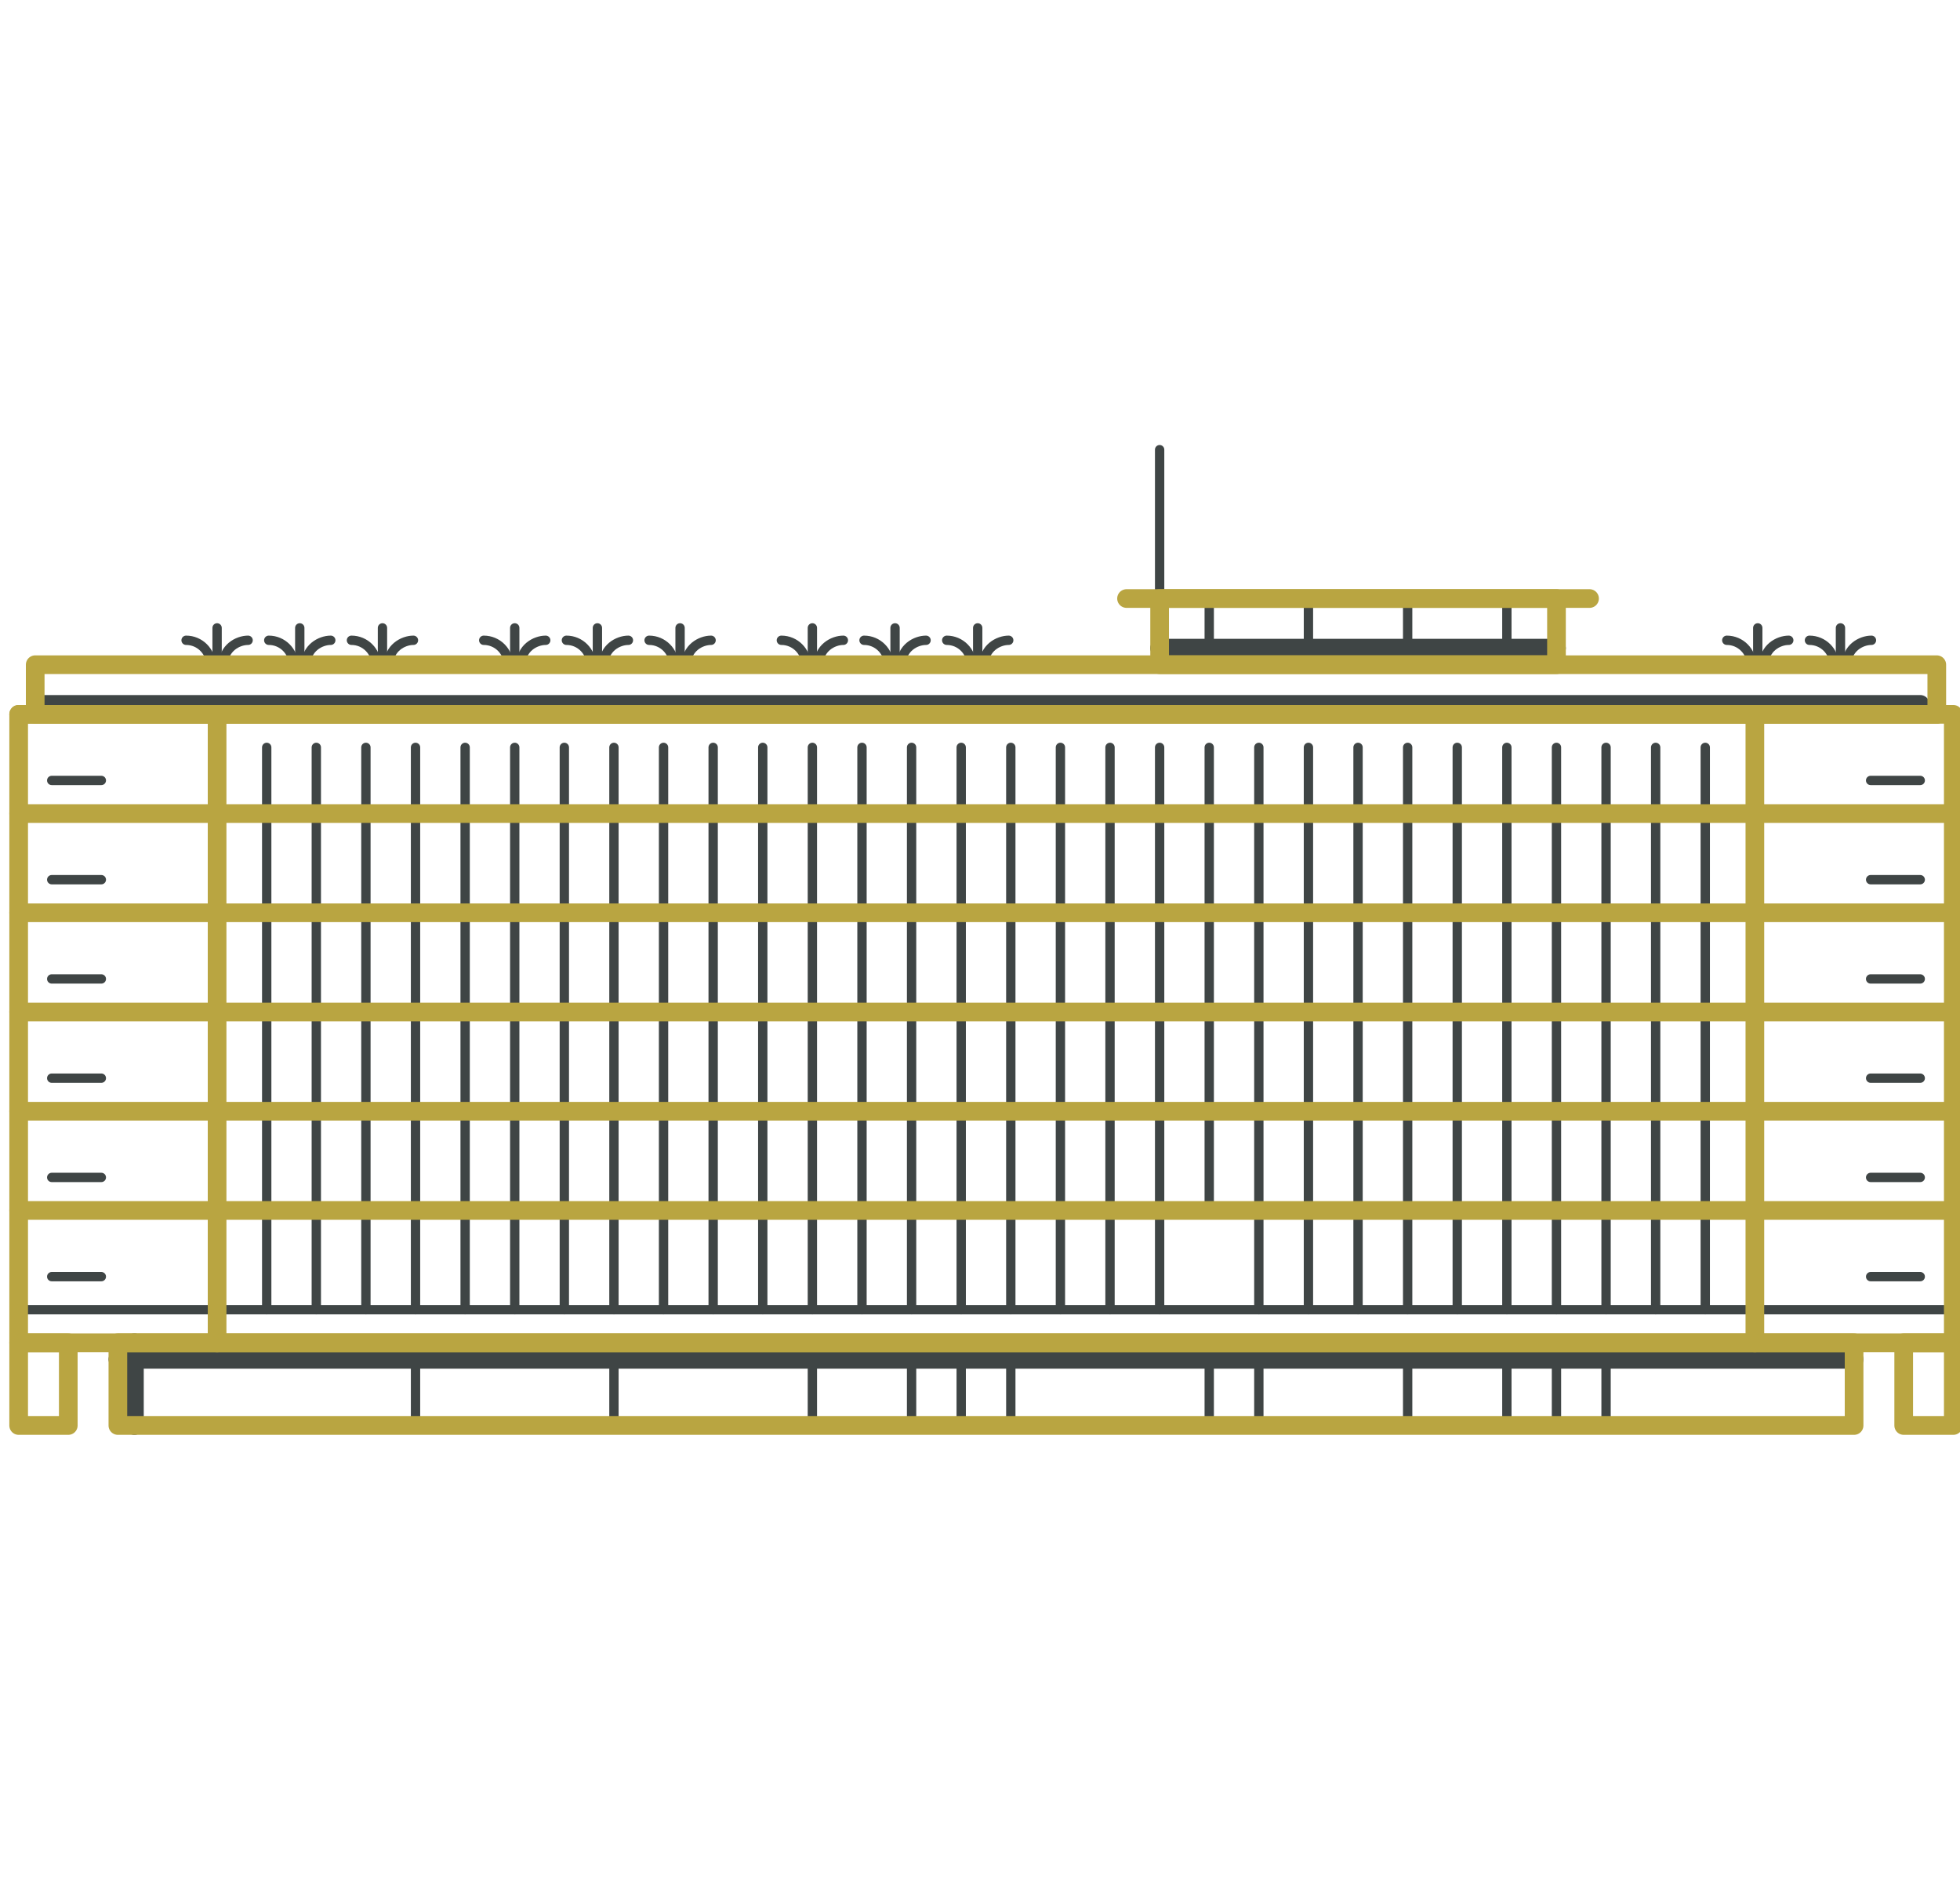 <svg xmlns="http://www.w3.org/2000/svg" width="105" height="101" viewBox="0 0 105 101" fill="none"><g clip-path="url(#clip0_990_6469)"><path d="M9.969 34.292C10.703 34.292 11.297 34.887 11.297 35.62" stroke="#3F4545" stroke-width="0.5" stroke-linecap="round" stroke-linejoin="round"></path><path d="M11.963 35.62C11.963 34.709 12.735 34.292 13.291 34.292" stroke="#3F4545" stroke-width="0.5" stroke-linecap="round" stroke-linejoin="round"></path><path d="M11.63 35.62V33.628" stroke="#3F4545" stroke-width="0.5" stroke-linecap="round" stroke-linejoin="round"></path><path d="M14.398 34.292C15.131 34.292 15.726 34.887 15.726 35.62" stroke="#3F4545" stroke-width="0.5" stroke-linecap="round" stroke-linejoin="round"></path><path d="M16.391 35.62C16.391 34.709 17.164 34.292 17.72 34.292" stroke="#3F4545" stroke-width="0.5" stroke-linecap="round" stroke-linejoin="round"></path><path d="M16.059 35.62V33.628" stroke="#3F4545" stroke-width="0.5" stroke-linecap="round" stroke-linejoin="round"></path><path d="M18.828 34.292C19.561 34.292 20.156 34.887 20.156 35.62" stroke="#3F4545" stroke-width="0.5" stroke-linecap="round" stroke-linejoin="round"></path><path d="M20.82 35.62C20.82 34.709 21.593 34.292 22.149 34.292" stroke="#3F4545" stroke-width="0.5" stroke-linecap="round" stroke-linejoin="round"></path><path d="M20.489 35.62V33.628" stroke="#3F4545" stroke-width="0.5" stroke-linecap="round" stroke-linejoin="round"></path><path d="M25.914 34.292C26.648 34.292 27.242 34.887 27.242 35.62" stroke="#3F4545" stroke-width="0.5" stroke-linecap="round" stroke-linejoin="round"></path><path d="M27.907 35.62C27.907 34.709 28.68 34.292 29.236 34.292" stroke="#3F4545" stroke-width="0.5" stroke-linecap="round" stroke-linejoin="round"></path><path d="M27.575 35.62V33.628" stroke="#3F4545" stroke-width="0.5" stroke-linecap="round" stroke-linejoin="round"></path><path d="M30.343 34.292C31.076 34.292 31.671 34.887 31.671 35.62" stroke="#3F4545" stroke-width="0.5" stroke-linecap="round" stroke-linejoin="round"></path><path d="M32.336 35.62C32.336 34.709 33.109 34.292 33.665 34.292" stroke="#3F4545" stroke-width="0.5" stroke-linecap="round" stroke-linejoin="round"></path><path d="M32.004 35.62V33.628" stroke="#3F4545" stroke-width="0.5" stroke-linecap="round" stroke-linejoin="round"></path><path d="M34.773 34.292C35.506 34.292 36.101 34.887 36.101 35.62" stroke="#3F4545" stroke-width="0.5" stroke-linecap="round" stroke-linejoin="round"></path><path d="M36.765 35.62C36.765 34.709 37.538 34.292 38.094 34.292" stroke="#3F4545" stroke-width="0.5" stroke-linecap="round" stroke-linejoin="round"></path><path d="M36.432 35.62V33.628" stroke="#3F4545" stroke-width="0.5" stroke-linecap="round" stroke-linejoin="round"></path><path d="M41.859 34.292C42.593 34.292 43.188 34.887 43.188 35.62" stroke="#3F4545" stroke-width="0.5" stroke-linecap="round" stroke-linejoin="round"></path><path d="M43.851 35.62C43.851 34.709 44.624 34.292 45.18 34.292" stroke="#3F4545" stroke-width="0.5" stroke-linecap="round" stroke-linejoin="round"></path><path d="M43.52 35.62V33.628" stroke="#3F4545" stroke-width="0.5" stroke-linecap="round" stroke-linejoin="round"></path><path d="M46.288 34.292C47.021 34.292 47.616 34.887 47.616 35.62" stroke="#3F4545" stroke-width="0.5" stroke-linecap="round" stroke-linejoin="round"></path><path d="M48.281 35.62C48.281 34.709 49.054 34.292 49.61 34.292" stroke="#3F4545" stroke-width="0.5" stroke-linecap="round" stroke-linejoin="round"></path><path d="M47.949 35.62V33.628" stroke="#3F4545" stroke-width="0.5" stroke-linecap="round" stroke-linejoin="round"></path><path d="M50.717 34.292C51.451 34.292 52.046 34.887 52.046 35.621" stroke="#3F4545" stroke-width="0.5" stroke-linecap="round" stroke-linejoin="round"></path><path d="M52.71 35.62C52.71 34.709 53.483 34.292 54.039 34.292" stroke="#3F4545" stroke-width="0.5" stroke-linecap="round" stroke-linejoin="round"></path><path d="M52.377 35.62V33.628" stroke="#3F4545" stroke-width="0.5" stroke-linecap="round" stroke-linejoin="round"></path><path d="M92.506 34.292C93.24 34.292 93.835 34.887 93.835 35.62" stroke="#3F4545" stroke-width="0.5" stroke-linecap="round" stroke-linejoin="round"></path><path d="M94.499 35.621C94.499 34.709 95.271 34.292 95.827 34.292" stroke="#3F4545" stroke-width="0.5" stroke-linecap="round" stroke-linejoin="round"></path><path d="M94.166 35.62V33.628" stroke="#3F4545" stroke-width="0.5" stroke-linecap="round" stroke-linejoin="round"></path><path d="M96.935 34.292C97.669 34.292 98.264 34.887 98.264 35.621" stroke="#3F4545" stroke-width="0.5" stroke-linecap="round" stroke-linejoin="round"></path><path d="M98.929 35.62C98.929 34.709 99.701 34.292 100.257 34.292" stroke="#3F4545" stroke-width="0.5" stroke-linecap="round" stroke-linejoin="round"></path><path d="M98.596 35.62V33.628" stroke="#3F4545" stroke-width="0.5" stroke-linecap="round" stroke-linejoin="round"></path><path d="M7.201 71.918V76.347" stroke="#3F4545" stroke-linecap="round" stroke-linejoin="round"></path><path d="M102.87 37.725H1.975" stroke="#3F4545" stroke-linecap="round" stroke-linejoin="round"></path><path d="M6.315 72.803H99.326" stroke="#3F4545" stroke-linecap="round" stroke-linejoin="round"></path><path d="M83.383 34.713H62.123" stroke="#3F4545" stroke-linecap="round" stroke-linejoin="round"></path><path d="M64.78 35.599V32.056" stroke="#3F4545" stroke-width="0.5" stroke-linecap="round" stroke-linejoin="round"></path><path d="M70.095 35.599V32.056" stroke="#3F4545" stroke-width="0.5" stroke-linecap="round" stroke-linejoin="round"></path><path d="M75.41 35.599V32.056" stroke="#3F4545" stroke-width="0.5" stroke-linecap="round" stroke-linejoin="round"></path><path d="M80.725 35.599V32.056" stroke="#3F4545" stroke-width="0.5" stroke-linecap="round" stroke-linejoin="round"></path><path d="M62.123 32.056V24.083" stroke="#3F4545" stroke-width="0.5" stroke-linecap="round" stroke-linejoin="round"></path><path d="M103.756 35.6H1.886V38.257H103.756V35.6Z" stroke="#B9A541" stroke-linecap="round" stroke-linejoin="round"></path><path d="M22.26 76.347V71.918" stroke="#3F4545" stroke-width="0.5" stroke-linecap="round" stroke-linejoin="round"></path><path d="M32.89 76.347V71.918" stroke="#3F4545" stroke-width="0.5" stroke-linecap="round" stroke-linejoin="round"></path><path d="M43.52 76.347V71.918" stroke="#3F4545" stroke-width="0.5" stroke-linecap="round" stroke-linejoin="round"></path><path d="M54.15 76.347V71.918" stroke="#3F4545" stroke-width="0.5" stroke-linecap="round" stroke-linejoin="round"></path><path d="M51.493 76.347V71.918" stroke="#3F4545" stroke-width="0.5" stroke-linecap="round" stroke-linejoin="round"></path><path d="M48.835 76.347V71.918" stroke="#3F4545" stroke-width="0.5" stroke-linecap="round" stroke-linejoin="round"></path><path d="M64.78 76.347V71.918" stroke="#3F4545" stroke-width="0.5" stroke-linecap="round" stroke-linejoin="round"></path><path d="M67.438 76.347V71.918" stroke="#3F4545" stroke-width="0.5" stroke-linecap="round" stroke-linejoin="round"></path><path d="M75.41 76.347V71.918" stroke="#3F4545" stroke-width="0.5" stroke-linecap="round" stroke-linejoin="round"></path><path d="M86.039 76.347V71.918" stroke="#3F4545" stroke-width="0.5" stroke-linecap="round" stroke-linejoin="round"></path><path d="M83.382 76.347V71.918" stroke="#3F4545" stroke-width="0.5" stroke-linecap="round" stroke-linejoin="round"></path><path d="M80.725 76.347V71.918" stroke="#3F4545" stroke-width="0.5" stroke-linecap="round" stroke-linejoin="round"></path><path d="M62.123 70.146V40.028" stroke="#3F4545" stroke-width="0.5" stroke-linecap="round" stroke-linejoin="round"></path><path d="M67.438 70.146V40.028" stroke="#3F4545" stroke-width="0.5" stroke-linecap="round" stroke-linejoin="round"></path><path d="M70.095 70.146V40.028" stroke="#3F4545" stroke-width="0.5" stroke-linecap="round" stroke-linejoin="round"></path><path d="M72.752 70.146V40.028" stroke="#3F4545" stroke-width="0.5" stroke-linecap="round" stroke-linejoin="round"></path><path d="M75.41 70.146V40.028" stroke="#3F4545" stroke-width="0.5" stroke-linecap="round" stroke-linejoin="round"></path><path d="M78.067 70.146V40.028" stroke="#3F4545" stroke-width="0.5" stroke-linecap="round" stroke-linejoin="round"></path><path d="M80.725 70.146V40.028" stroke="#3F4545" stroke-width="0.5" stroke-linecap="round" stroke-linejoin="round"></path><path d="M83.382 70.146V40.028" stroke="#3F4545" stroke-width="0.5" stroke-linecap="round" stroke-linejoin="round"></path><path d="M86.039 70.146V40.028" stroke="#3F4545" stroke-width="0.5" stroke-linecap="round" stroke-linejoin="round"></path><path d="M88.696 70.146V40.028" stroke="#3F4545" stroke-width="0.5" stroke-linecap="round" stroke-linejoin="round"></path><path d="M91.353 70.146V40.028" stroke="#3F4545" stroke-width="0.5" stroke-linecap="round" stroke-linejoin="round"></path><path d="M59.465 70.146V40.028" stroke="#3F4545" stroke-width="0.5" stroke-linecap="round" stroke-linejoin="round"></path><path d="M56.808 70.146V40.028" stroke="#3F4545" stroke-width="0.5" stroke-linecap="round" stroke-linejoin="round"></path><path d="M54.15 70.146V40.028" stroke="#3F4545" stroke-width="0.5" stroke-linecap="round" stroke-linejoin="round"></path><path d="M51.493 70.146V40.028" stroke="#3F4545" stroke-width="0.5" stroke-linecap="round" stroke-linejoin="round"></path><path d="M48.835 70.146V40.028" stroke="#3F4545" stroke-width="0.5" stroke-linecap="round" stroke-linejoin="round"></path><path d="M46.178 70.146V40.028" stroke="#3F4545" stroke-width="0.5" stroke-linecap="round" stroke-linejoin="round"></path><path d="M43.52 70.146V40.028" stroke="#3F4545" stroke-width="0.5" stroke-linecap="round" stroke-linejoin="round"></path><path d="M40.862 70.146V40.028" stroke="#3F4545" stroke-width="0.5" stroke-linecap="round" stroke-linejoin="round"></path><path d="M38.205 70.146V40.028" stroke="#3F4545" stroke-width="0.5" stroke-linecap="round" stroke-linejoin="round"></path><path d="M35.547 70.146V40.028" stroke="#3F4545" stroke-width="0.5" stroke-linecap="round" stroke-linejoin="round"></path><path d="M32.89 70.146V40.028" stroke="#3F4545" stroke-width="0.5" stroke-linecap="round" stroke-linejoin="round"></path><path d="M30.232 70.146V40.028" stroke="#3F4545" stroke-width="0.5" stroke-linecap="round" stroke-linejoin="round"></path><path d="M27.575 70.146V40.028" stroke="#3F4545" stroke-width="0.5" stroke-linecap="round" stroke-linejoin="round"></path><path d="M24.918 70.146V40.028" stroke="#3F4545" stroke-width="0.5" stroke-linecap="round" stroke-linejoin="round"></path><path d="M22.26 70.146V40.028" stroke="#3F4545" stroke-width="0.5" stroke-linecap="round" stroke-linejoin="round"></path><path d="M19.602 70.146V40.028" stroke="#3F4545" stroke-width="0.5" stroke-linecap="round" stroke-linejoin="round"></path><path d="M16.945 70.146V40.028" stroke="#3F4545" stroke-width="0.5" stroke-linecap="round" stroke-linejoin="round"></path><path d="M14.288 70.146V40.028" stroke="#3F4545" stroke-width="0.5" stroke-linecap="round" stroke-linejoin="round"></path><path d="M64.78 64.831V40.028" stroke="#3F4545" stroke-width="0.5" stroke-linecap="round" stroke-linejoin="round"></path><path d="M11.63 64.83H1" stroke="#B9A541" stroke-linecap="round" stroke-linejoin="round"></path><path d="M11.63 59.516H1" stroke="#B9A541" stroke-linecap="round" stroke-linejoin="round"></path><path d="M11.63 54.2H1" stroke="#B9A541" stroke-linecap="round" stroke-linejoin="round"></path><path d="M11.63 48.887H1" stroke="#B9A541" stroke-linecap="round" stroke-linejoin="round"></path><path d="M11.63 43.571H1" stroke="#B9A541" stroke-linecap="round" stroke-linejoin="round"></path><path d="M104.641 64.83H94.011" stroke="#B9A541" stroke-linecap="round" stroke-linejoin="round"></path><path d="M104.641 59.516H94.011" stroke="#B9A541" stroke-linecap="round" stroke-linejoin="round"></path><path d="M104.641 54.2H94.011" stroke="#B9A541" stroke-linecap="round" stroke-linejoin="round"></path><path d="M104.641 48.887H94.011" stroke="#B9A541" stroke-linecap="round" stroke-linejoin="round"></path><path d="M104.641 43.571H94.011" stroke="#B9A541" stroke-linecap="round" stroke-linejoin="round"></path><path d="M94.011 64.83H11.63" stroke="#B9A541" stroke-linecap="round" stroke-linejoin="round"></path><path d="M94.011 59.516H11.63" stroke="#B9A541" stroke-linecap="round" stroke-linejoin="round"></path><path d="M94.011 54.2H11.63" stroke="#B9A541" stroke-linecap="round" stroke-linejoin="round"></path><path d="M94.011 48.887H11.63" stroke="#B9A541" stroke-linecap="round" stroke-linejoin="round"></path><path d="M94.011 43.571H11.63" stroke="#B9A541" stroke-linecap="round" stroke-linejoin="round"></path><path d="M5.429 41.799H2.771" stroke="#3F4545" stroke-width="0.5" stroke-linecap="round" stroke-linejoin="round"></path><path d="M5.429 47.114H2.771" stroke="#3F4545" stroke-width="0.5" stroke-linecap="round" stroke-linejoin="round"></path><path d="M5.429 52.43H2.771" stroke="#3F4545" stroke-width="0.5" stroke-linecap="round" stroke-linejoin="round"></path><path d="M5.429 57.744H2.771" stroke="#3F4545" stroke-width="0.5" stroke-linecap="round" stroke-linejoin="round"></path><path d="M5.429 63.06H2.771" stroke="#3F4545" stroke-width="0.5" stroke-linecap="round" stroke-linejoin="round"></path><path d="M5.429 68.374H2.771" stroke="#3F4545" stroke-width="0.5" stroke-linecap="round" stroke-linejoin="round"></path><path d="M102.87 41.799H100.212" stroke="#3F4545" stroke-width="0.5" stroke-linecap="round" stroke-linejoin="round"></path><path d="M102.87 47.114H100.213" stroke="#3F4545" stroke-width="0.5" stroke-linecap="round" stroke-linejoin="round"></path><path d="M102.87 52.43H100.212" stroke="#3F4545" stroke-width="0.5" stroke-linecap="round" stroke-linejoin="round"></path><path d="M102.87 57.744H100.213" stroke="#3F4545" stroke-width="0.5" stroke-linecap="round" stroke-linejoin="round"></path><path d="M102.87 63.06H100.212" stroke="#3F4545" stroke-width="0.5" stroke-linecap="round" stroke-linejoin="round"></path><path d="M102.87 68.374H100.213" stroke="#3F4545" stroke-width="0.5" stroke-linecap="round" stroke-linejoin="round"></path><path d="M103.756 38.257H1" stroke="#B9A541" stroke-linecap="round" stroke-linejoin="round"></path><path d="M83.383 32.056H62.123V35.599H83.383V32.056Z" stroke="#B9A541" stroke-linecap="round" stroke-linejoin="round"></path><path d="M60.35 32.056H85.154" stroke="#B9A541" stroke-linecap="round" stroke-linejoin="round"></path><path d="M99.326 71.918H6.315V76.347H99.326V71.918Z" stroke="#B9A541" stroke-linecap="round" stroke-linejoin="round"></path><path d="M3.658 71.918H1V76.347H3.658V71.918Z" stroke="#B9A541" stroke-linecap="round" stroke-linejoin="round"></path><path d="M104.641 71.918H101.984V76.347H104.641V71.918Z" stroke="#B9A541" stroke-linecap="round" stroke-linejoin="round"></path><path d="M104.641 70.145H1" stroke="#3F4545" stroke-width="0.5" stroke-linecap="round" stroke-linejoin="round"></path><path d="M104.641 38.257H1V71.918H104.641V38.257Z" stroke="#B9A541" stroke-linecap="round" stroke-linejoin="round"></path><path d="M11.63 71.918V38.257" stroke="#B9A541" stroke-linecap="round" stroke-linejoin="round"></path><path d="M94.011 38.257V71.918" stroke="#B9A541" stroke-linecap="round" stroke-linejoin="round"></path></g><defs><clipPath id="clip0_990_6469"><rect width="105" height="100" fill="white" transform="translate(0 0.083)"></rect></clipPath></defs></svg>